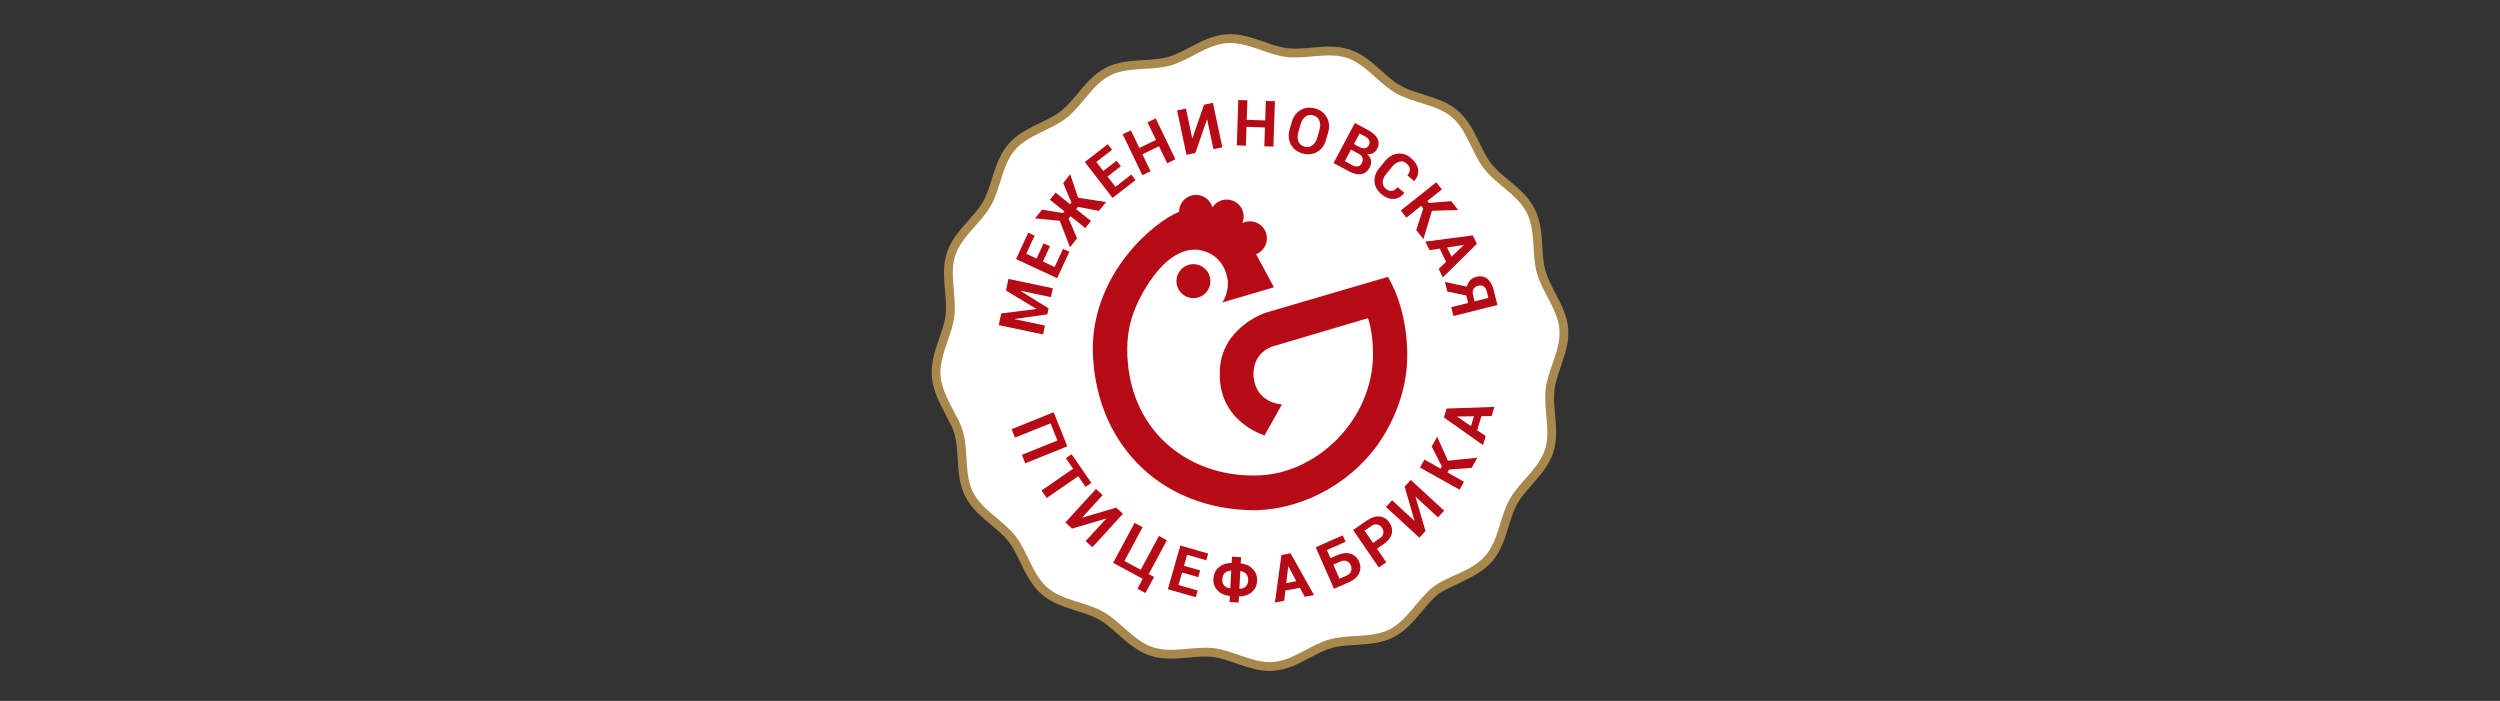 <?xml version="1.0" encoding="UTF-8"?> <svg xmlns="http://www.w3.org/2000/svg" width="585" height="164" viewBox="0 0 585 164" fill="none"><rect x="0" y="0" width="585" height="164" fill="#333333" stroke="none"/><path fill-rule="evenodd" clip-rule="evenodd" d="M325.716 23.663C323.819 22.588 322.218 21.158 320.612 19.724C318.66 17.982 316.699 16.232 314.524 15.512C312.409 14.812 309.83 15.04 307.234 15.269C305.066 15.46 302.889 15.652 300.691 15.381L300.691 15.38C298.592 15.123 296.576 14.421 294.544 13.713C292.072 12.853 289.572 11.982 287.23 12.156C284.888 12.329 282.54 13.56 280.22 14.776C278.319 15.772 276.434 16.76 274.394 17.324C272.251 17.916 270.071 18.045 267.9 18.174C265.299 18.329 262.714 18.483 260.727 19.485C258.683 20.516 256.997 22.54 255.317 24.557C253.942 26.207 252.571 27.853 250.851 29.201C249.121 30.556 247.175 31.503 245.229 32.45C242.881 33.593 240.534 34.735 239.055 36.452C237.588 38.158 236.805 40.65 236.022 43.143C235.371 45.215 234.721 47.287 233.635 49.2C232.56 51.098 231.136 52.699 229.708 54.305C227.967 56.263 226.219 58.229 225.499 60.412H225.491C224.793 62.515 225.023 65.116 225.253 67.733C225.444 69.896 225.635 72.069 225.369 74.263C225.324 74.636 225.262 75.019 225.186 75.41C225.11 75.796 225.027 76.167 224.936 76.526L224.779 77.148L224.764 77.162L224.702 77.385L224.694 77.401C224.393 78.443 224.05 79.433 223.705 80.426C222.915 82.703 222.118 85.004 222.122 87.156H222.13V87.172H222.123L222.123 87.269L222.127 87.41L222.128 87.41L222.136 87.597L222.137 87.597C222.14 87.65 222.136 87.563 222.143 87.674C222.147 87.735 222.142 87.649 222.15 87.759C222.323 90.106 223.549 92.458 224.762 94.784C224.949 95.144 225.137 95.503 225.308 95.835L225.381 95.857L225.782 96.668C226.084 97.279 226.375 97.906 226.646 98.567C226.924 99.242 227.166 99.916 227.354 100.588V100.596C227.942 102.705 228.074 104.871 228.206 107.037C228.365 109.647 228.524 112.257 229.546 114.279C230.564 116.299 232.569 117.977 234.573 119.656C236.229 121.042 237.885 122.429 239.241 124.169C240.582 125.883 241.521 127.821 242.462 129.763C243.603 132.119 244.75 134.485 246.482 135.978C248.172 137.432 250.642 138.207 253.127 138.986C255.192 139.633 257.266 140.284 259.219 141.386L259.222 141.38C261.061 142.416 262.66 143.836 264.271 145.268C266.23 147.008 268.21 148.768 270.431 149.499C272.671 150.235 275.311 149.994 277.921 149.756C280.068 149.56 282.198 149.365 284.277 149.62C286.473 149.89 288.542 150.604 290.6 151.315C293.067 152.166 295.517 153.012 297.738 152.844C300.025 152.671 302.348 151.446 304.663 150.227C306.573 149.22 308.478 148.216 310.557 147.633H310.565C312.671 147.044 314.833 146.911 316.995 146.778C319.599 146.619 322.203 146.459 324.224 145.437C326.233 144.418 327.906 142.41 329.58 140.403C330.965 138.742 332.35 137.081 334.088 135.721C334.362 135.506 334.631 135.309 334.895 135.128C335.154 134.949 335.433 134.768 335.728 134.585C336.681 133.996 338.804 133.179 339.952 132.615C342.287 131.469 344.609 130.33 346.066 128.629C347.562 126.883 348.339 124.366 349.113 121.859C349.751 119.791 350.388 117.728 351.435 115.855C352.495 113.967 353.938 112.329 355.381 110.693C357.107 108.736 358.832 106.779 359.536 104.619C360.246 102.451 360.012 99.851 359.777 97.252C359.581 95.072 359.384 92.892 359.645 90.752L359.646 90.752C359.902 88.63 360.61 86.578 361.319 84.521C362.171 82.05 363.026 79.57 362.85 77.261C362.679 75.025 361.48 72.734 360.274 70.429C359.261 68.496 358.244 66.553 357.649 64.424L357.647 64.425C357.071 62.373 356.942 60.244 356.811 58.098C356.652 55.477 356.491 52.828 355.435 50.74C354.374 48.643 352.336 46.945 350.32 45.266C348.673 43.894 347.038 42.533 345.728 40.856C344.347 39.089 343.392 37.131 342.442 35.183C341.296 32.834 340.158 30.501 338.477 29.056C336.735 27.559 334.227 26.781 331.728 26.005C329.659 25.364 327.596 24.724 325.724 23.671L325.716 23.663ZM323.355 16.637C324.806 17.933 326.253 19.224 327.739 20.069L327.741 20.066C329.259 20.92 331.096 21.49 332.938 22.061C335.85 22.964 338.772 23.871 341.155 25.92C343.501 27.936 344.823 30.646 346.153 33.373C347.02 35.151 347.891 36.937 348.971 38.319C350.013 39.651 351.476 40.87 352.95 42.098C355.298 44.053 357.672 46.031 359.114 48.881C360.553 51.727 360.741 54.808 360.926 57.856C361.042 59.774 361.158 61.677 361.616 63.31V63.318C362.096 65.038 363.01 66.784 363.92 68.522C365.329 71.215 366.73 73.89 366.965 76.954C367.202 80.077 366.203 82.976 365.207 85.862C364.579 87.684 363.953 89.501 363.744 91.245V91.253C363.528 93.022 363.702 94.951 363.876 96.88C364.149 99.913 364.423 102.947 363.457 105.896C362.493 108.854 360.478 111.139 358.463 113.424C357.181 114.878 355.899 116.333 355.033 117.875C354.185 119.392 353.618 121.229 353.049 123.072C352.149 125.991 351.244 128.922 349.196 131.313C347.193 133.65 344.484 134.98 341.759 136.317C340.682 136.846 337.459 138.314 336.621 138.97C335.258 140.036 334 141.545 332.743 143.054C330.8 145.383 328.858 147.713 326.079 149.122C323.299 150.528 320.268 150.714 317.237 150.9C315.293 151.019 313.348 151.139 311.67 151.607L311.67 151.609C310.004 152.076 308.296 152.977 306.583 153.88C303.885 155.302 301.177 156.729 298.045 156.965C294.974 157.198 292.127 156.215 289.261 155.226C287.407 154.586 285.543 153.943 283.777 153.726C282.07 153.517 280.189 153.688 278.293 153.862C275.252 154.139 272.177 154.42 269.157 153.427C266.132 152.432 263.825 150.382 261.544 148.355C260.114 147.085 258.695 145.824 257.205 144.984V144.976C255.681 144.115 253.786 143.521 251.901 142.93C249.011 142.024 246.138 141.123 243.804 139.114C241.414 137.055 240.08 134.301 238.751 131.558C237.902 129.806 237.056 128.059 235.997 126.706C234.935 125.343 233.431 124.083 231.927 122.824C229.6 120.876 227.273 118.927 225.867 116.138C224.462 113.358 224.277 110.318 224.092 107.279C223.973 105.331 223.854 103.383 223.387 101.703L223.385 101.703C223.235 101.166 223.049 100.645 222.839 100.134C222.727 99.863 222.604 99.585 222.474 99.302L222.425 99.287L222.025 98.477C221.671 97.758 221.394 97.225 221.115 96.691C219.701 93.978 218.27 91.234 218.036 88.05C218.033 88.008 218.037 88.061 218.029 87.932C218.026 87.889 218.029 87.928 218.023 87.807V87.79L218.014 87.572V87.539C218.011 87.422 218.009 87.305 218.008 87.188L218 87.172V87.156H218.008C218.002 84.302 218.914 81.672 219.817 79.068C220.148 78.114 220.478 77.163 220.736 76.27L220.733 76.269C220.776 76.118 220.81 75.995 220.834 75.904C220.868 75.776 220.899 75.653 220.927 75.539L221.058 75.008C221.086 74.881 221.112 74.756 221.136 74.634C221.19 74.358 221.235 74.073 221.271 73.778C221.485 72.015 221.312 70.047 221.139 68.089C220.873 65.07 220.609 62.069 221.585 59.122L221.578 59.119C222.567 56.123 224.601 53.836 226.627 51.557C227.92 50.102 229.21 48.651 230.054 47.164C230.912 45.65 231.499 43.782 232.085 41.915C232.995 39.017 233.905 36.12 235.941 33.752C237.976 31.391 240.707 30.062 243.438 28.733C245.194 27.878 246.951 27.023 248.318 25.952C249.661 24.9 250.906 23.405 252.155 21.906C254.104 19.566 256.06 17.218 258.871 15.8C261.624 14.411 264.631 14.232 267.658 14.053C269.62 13.936 271.591 13.819 273.297 13.348C274.935 12.895 276.619 12.012 278.316 11.123C281.022 9.704 283.76 8.269 286.939 8.034C290.103 7.8 293.017 8.814 295.899 9.818C297.703 10.446 299.493 11.069 301.183 11.275H301.191C302.956 11.493 304.922 11.32 306.879 11.147C309.894 10.881 312.891 10.617 315.815 11.584C318.802 12.573 321.083 14.609 323.355 16.637Z" fill="#A8884D"></path><path fill-rule="evenodd" clip-rule="evenodd" d="M326.732 21.869C322.703 19.584 319.621 15.022 315.169 13.548C310.798 12.102 305.618 13.905 300.941 13.328C296.402 12.774 291.812 9.745 287.084 10.095C282.348 10.446 278.254 14.117 273.846 15.336C269.299 16.591 263.908 15.569 259.799 17.642C255.617 19.752 253.235 24.715 249.585 27.577C245.912 30.452 240.536 31.576 237.498 35.102C234.467 38.627 234.146 44.123 231.845 48.182C229.556 52.218 225.01 55.306 223.538 59.766C222.089 64.138 223.888 69.335 223.32 74.021C223.239 74.688 223.104 75.356 222.935 76.025L222.928 76.032C222.863 76.297 222.792 76.562 222.718 76.827C221.737 80.22 220.058 83.651 220.065 87.156V87.172L220.067 87.309L220.069 87.407L220.071 87.491L220.077 87.63L220.08 87.702C220.084 87.769 220.088 87.837 220.093 87.904C220.346 91.339 222.334 94.438 223.873 97.563L223.935 97.582C224.514 98.755 225.031 99.937 225.37 101.146C226.623 105.642 225.608 111.057 227.707 115.209C229.802 119.367 234.752 121.758 237.619 125.438C240.475 129.088 241.588 134.483 245.143 137.546C248.634 140.551 254.109 140.863 258.214 143.182C262.2 145.428 265.29 149.981 269.794 151.463C274.306 152.947 279.488 151.116 284.027 151.673C288.708 152.249 293.304 155.252 297.891 154.904C302.56 154.551 306.65 150.873 311.114 149.621C315.603 148.365 321.001 149.379 325.151 147.28C329.295 145.177 331.682 140.219 335.354 137.346C338.854 134.607 344.248 133.92 347.631 129.971C350.681 126.411 350.972 120.911 353.234 116.865C355.518 112.795 360.055 109.681 361.497 105.258C362.946 100.832 361.129 95.636 361.695 91.003C362.247 86.397 365.264 81.791 364.908 77.108C364.556 72.51 360.901 68.414 359.631 63.867C358.394 59.457 359.417 54.047 357.274 49.81C355.128 45.566 350.17 43.194 347.349 39.588C344.442 35.867 343.308 30.489 339.816 27.488C336.263 24.433 330.774 24.142 326.732 21.869Z" fill="white"></path><path fill-rule="evenodd" clip-rule="evenodd" d="M242.481 72.311L242.49 72.269L235.401 67.989L235.971 65.269L246.349 67.452L245.913 69.536L238.828 68.046L238.812 68.088L245.365 72.151L245.069 73.565L237.424 74.639L237.422 74.684L244.521 76.177L244.084 78.261L233.706 76.079L234.279 73.344L242.481 72.311Z" fill="#B60A16"></path><path fill-rule="evenodd" clip-rule="evenodd" d="M245.695 57.623L244.039 61.197L246.787 62.475L248.757 58.227L250.236 58.915L247.371 65.095L237.753 60.62L240.612 54.453L242.1 55.145L240.136 59.381L242.553 60.505L244.21 56.932L245.695 57.623Z" fill="#B60A16"></path><path fill-rule="evenodd" clip-rule="evenodd" d="M252.245 48.414L251.827 48.938L255.287 51.705L253.964 53.365L250.504 50.598L250.064 51.151L252.033 55.788L250.38 57.863L247.996 51.673L242.201 51.098L243.842 49.039L248.728 49.869L249.065 49.446L245.677 46.736L247 45.076L250.388 47.786L250.706 47.387L248.785 42.836L250.422 40.783L252.285 46.279L258.817 47.276L257.169 49.344L252.245 48.414Z" fill="#B60A16"></path><path fill-rule="evenodd" clip-rule="evenodd" d="M262.276 38.903L259.165 41.312L261.018 43.714L264.718 40.849L265.715 42.142L260.334 46.309L253.848 37.903L259.218 33.745L260.221 35.046L256.533 37.901L258.163 40.014L261.275 37.604L262.276 38.903Z" fill="#B60A16"></path><path fill-rule="evenodd" clip-rule="evenodd" d="M275.039 37.273L273.122 38.199L271.209 34.224L267.32 36.103L269.233 40.078L267.319 41.003L262.712 31.434L264.626 30.509L266.607 34.623L270.496 32.743L268.516 28.629L270.432 27.703L275.039 37.273Z" fill="#B60A16"></path><path fill-rule="evenodd" clip-rule="evenodd" d="M281.743 24.507L283.824 24.065L286.025 34.458L283.943 34.901L282.473 27.955L282.43 27.956L279.712 35.8L277.638 36.24L275.437 25.847L277.512 25.406L278.98 32.345L279.023 32.343L281.743 24.507Z" fill="#B60A16"></path><path fill-rule="evenodd" clip-rule="evenodd" d="M297.978 34.306L295.851 34.236L295.997 29.825L291.682 29.681L291.535 34.092L289.411 34.021L289.763 23.403L291.887 23.474L291.736 28.039L296.052 28.182L296.203 23.617L298.33 23.688L297.978 34.306Z" fill="#B60A16"></path><path fill-rule="evenodd" clip-rule="evenodd" d="M310.273 32.789C309.913 34.046 309.222 34.969 308.199 35.559C307.177 36.148 306.033 36.26 304.768 35.899C303.507 35.534 302.601 34.833 302.052 33.789C301.503 32.745 301.408 31.596 301.766 30.343L302.293 28.505C302.65 27.258 303.338 26.336 304.355 25.74C305.371 25.143 306.507 25.027 307.763 25.388C309.027 25.752 309.94 26.457 310.498 27.506C311.056 28.555 311.157 29.703 310.799 30.951L310.273 32.789ZM308.765 30.353C308.993 29.556 308.981 28.847 308.731 28.224C308.48 27.599 308.005 27.189 307.305 26.987C306.615 26.789 306.005 26.888 305.471 27.287C304.941 27.686 304.563 28.282 304.335 29.079L303.805 30.93C303.573 31.739 303.578 32.453 303.819 33.074C304.06 33.695 304.53 34.105 305.225 34.304C305.925 34.506 306.542 34.409 307.08 34.011C307.618 33.614 308.003 33.012 308.235 32.203L308.765 30.353Z" fill="#B60A16"></path><path fill-rule="evenodd" clip-rule="evenodd" d="M312.049 38.159L317.036 28.783L320.101 30.419C321.202 31.007 321.946 31.684 322.334 32.444C322.721 33.204 322.689 34.011 322.238 34.859C322.009 35.29 321.693 35.613 321.288 35.834C320.887 36.054 320.424 36.134 319.905 36.077C320.431 36.497 320.736 36.984 320.819 37.542C320.9 38.099 320.802 38.644 320.519 39.176C320.042 40.073 319.384 40.594 318.549 40.74C317.711 40.886 316.75 40.669 315.666 40.09L312.049 38.159ZM316.131 35.013L314.691 37.719L316.433 38.649C316.931 38.915 317.367 39.006 317.745 38.931C318.122 38.853 318.422 38.601 318.647 38.177C318.889 37.722 318.948 37.305 318.822 36.922C318.693 36.539 318.373 36.21 317.853 35.933L316.131 35.013ZM316.823 33.712L318.075 34.381C318.578 34.649 319.018 34.754 319.397 34.691C319.777 34.629 320.071 34.399 320.28 34.006C320.512 33.571 320.545 33.179 320.383 32.828C320.221 32.476 319.869 32.158 319.329 31.87L318.14 31.235L316.823 33.712Z" fill="#B60A16"></path><path fill-rule="evenodd" clip-rule="evenodd" d="M328.615 45.119L328.599 45.161C327.89 46.047 327.062 46.511 326.107 46.554C325.151 46.595 324.195 46.217 323.232 45.422C322.253 44.607 321.722 43.637 321.642 42.507C321.56 41.376 321.934 40.309 322.759 39.309L324.101 37.684C324.924 36.688 325.892 36.113 327.004 35.966C328.117 35.818 329.148 36.139 330.102 36.93C331.098 37.755 331.675 38.644 331.833 39.596C331.992 40.549 331.698 41.459 330.955 42.333L330.915 42.358L329.321 41.037C329.755 40.511 329.952 40.015 329.91 39.55C329.869 39.083 329.585 38.631 329.058 38.194C328.568 37.788 328.021 37.668 327.421 37.837C326.819 38.003 326.261 38.401 325.745 39.026L324.393 40.663C323.873 41.293 323.592 41.926 323.556 42.565C323.517 43.202 323.756 43.733 324.273 44.161C324.763 44.568 325.235 44.742 325.687 44.687C326.141 44.63 326.588 44.335 327.027 43.803L328.615 45.119Z" fill="#B60A16"></path><path fill-rule="evenodd" clip-rule="evenodd" d="M333.047 48.784L332.562 48.171L329.093 50.927L327.772 49.259L336.081 42.657L337.402 44.325L334.005 47.024L334.376 47.492L339.578 47.075L341.212 49.139L335.067 49.328L333.08 55.963L331.396 53.837L333.047 48.784Z" fill="#B60A16"></path><path fill-rule="evenodd" clip-rule="evenodd" d="M338.389 61.265L336.876 58.172L334.508 58.539L333.531 56.542L344.627 55.081L345.585 57.041L337.631 64.921L336.653 62.922L338.389 61.265ZM338.604 57.909L339.659 60.064L342.499 57.364L342.479 57.323L338.604 57.909Z" fill="#B60A16"></path><path fill-rule="evenodd" clip-rule="evenodd" d="M338.673 68.224L338.113 65.987L343.262 67.064C343.407 66.455 343.663 65.96 344.036 65.576C344.409 65.192 344.893 64.924 345.491 64.774C346.46 64.531 347.296 64.678 348 65.217C348.703 65.755 349.202 66.613 349.498 67.794L350.391 71.367L340.105 73.949L339.588 71.883L343.552 70.888L343.115 69.139L338.673 68.224ZM348.283 69.701L347.906 68.194C347.764 67.626 347.522 67.232 347.176 67.006C346.828 66.782 346.409 66.734 345.914 66.858C345.42 66.982 345.054 67.23 344.82 67.605C344.588 67.979 344.54 68.445 344.68 69.003L345.057 70.511L348.283 69.701Z" fill="#B60A16"></path><path fill-rule="evenodd" clip-rule="evenodd" d="M239.913 108.402L239.119 106.424L247.437 103.075L245.824 99.054L237.506 102.403L236.714 100.428L246.553 96.466L249.752 104.44L239.913 108.402Z" fill="#B60A16"></path><path fill-rule="evenodd" clip-rule="evenodd" d="M254.026 113.926L252.305 111.428L244.927 116.529L243.72 114.776L251.098 109.675L249.402 107.213L250.752 106.28L255.376 112.992L254.026 113.926Z" fill="#B60A16"></path><path fill-rule="evenodd" clip-rule="evenodd" d="M261.207 118.783L262.776 120.223L255.612 128.056L254.043 126.616L258.831 121.381L258.805 121.347L250.854 123.689L249.291 122.253L256.455 114.42L258.018 115.855L253.236 121.085L253.262 121.119L261.207 118.783Z" fill="#B60A16"></path><path fill-rule="evenodd" clip-rule="evenodd" d="M265.497 122.353L267.371 123.364L263.119 131.273L266.927 133.328L271.179 125.419L273.052 126.43L268.8 134.338L270.05 135.013L268.033 138.765L266.162 137.755L267.402 135.448L260.469 131.707L265.497 122.353Z" fill="#B60A16"></path><path fill-rule="evenodd" clip-rule="evenodd" d="M280.382 135.056L276.601 133.973L275.768 136.891L280.264 138.18L279.815 139.75L273.276 137.877L276.192 127.662L282.717 129.531L282.266 131.112L277.784 129.828L277.052 132.395L280.833 133.478L280.382 135.056Z" fill="#B60A16"></path><path fill-rule="evenodd" clip-rule="evenodd" d="M290.323 131.843C291.521 131.983 292.476 132.427 293.182 133.17C293.89 133.913 294.215 134.84 294.157 135.954C294.1 137.046 293.681 137.92 292.897 138.572C292.114 139.227 291.123 139.556 289.921 139.568L289.847 140.988L287.724 140.877L287.798 139.457C286.588 139.329 285.629 138.902 284.918 138.174C284.207 137.444 283.881 136.531 283.938 135.432C283.997 134.31 284.417 133.415 285.201 132.745C285.985 132.075 286.983 131.738 288.201 131.732L288.277 130.267L290.4 130.378L290.323 131.843ZM286.018 135.541C285.987 136.15 286.135 136.639 286.462 137.013C286.791 137.384 287.253 137.601 287.847 137.662L287.892 137.649L288.107 133.54L288.063 133.523C287.465 133.532 286.983 133.711 286.616 134.061C286.252 134.411 286.051 134.907 286.018 135.541ZM292.069 135.845C292.101 135.218 291.956 134.712 291.635 134.329C291.312 133.943 290.858 133.714 290.275 133.639L290.229 133.651L290.015 137.76L290.059 137.777C290.647 137.768 291.121 137.596 291.482 137.261C291.841 136.923 292.037 136.452 292.069 135.845Z" fill="#B60A16"></path><path fill-rule="evenodd" clip-rule="evenodd" d="M304.16 137.537L300.784 138.186L300.514 140.571L298.333 140.99L299.847 129.881L301.986 129.47L307.481 139.232L305.299 139.651L304.16 137.537ZM300.985 136.446L303.338 135.994L301.485 132.538L301.441 132.547L300.985 136.446Z" fill="#B60A16"></path><path fill-rule="evenodd" clip-rule="evenodd" d="M314.867 126.771L310.487 128.702L311.328 130.617L312.996 129.882C314.11 129.39 315.124 129.292 316.04 129.584C316.954 129.878 317.613 130.488 318.019 131.413C318.43 132.348 318.434 133.255 318.033 134.134C317.631 135.013 316.876 135.697 315.765 136.187L312.152 137.78L307.88 128.055L314.206 125.267L314.867 126.771ZM311.989 132.121L313.441 135.427L315.108 134.691C315.654 134.451 316.003 134.101 316.157 133.647C316.309 133.19 316.282 132.726 316.075 132.254C315.876 131.801 315.559 131.483 315.125 131.299C314.692 131.115 314.203 131.145 313.656 131.386L311.989 132.121Z" fill="#B60A16"></path><path fill-rule="evenodd" clip-rule="evenodd" d="M322.209 128.402L324.384 131.579L322.631 132.784L316.634 124.021L319.978 121.724C320.985 121.032 321.95 120.747 322.879 120.863C323.807 120.981 324.559 121.458 325.133 122.299C325.707 123.137 325.879 124.009 325.651 124.914C325.422 125.821 324.807 126.618 323.8 127.309L322.209 128.402ZM321.283 127.048L322.874 125.955C323.364 125.619 323.641 125.232 323.711 124.792C323.78 124.351 323.676 123.925 323.393 123.512C323.103 123.089 322.741 122.828 322.302 122.724C321.864 122.621 321.4 122.74 320.906 123.08L319.315 124.172L321.283 127.048Z" fill="#B60A16"></path><path fill-rule="evenodd" clip-rule="evenodd" d="M328.68 113.876L330.119 112.306L337.93 119.492L336.491 121.062L331.271 116.26L331.237 116.286L333.565 124.254L332.131 125.819L324.32 118.632L325.754 117.068L330.969 121.865L331.003 121.839L328.68 113.876Z" fill="#B60A16"></path><path fill-rule="evenodd" clip-rule="evenodd" d="M339.084 109.882L338.703 110.565L342.569 112.726L341.534 114.586L332.273 109.408L333.309 107.549L337.095 109.666L337.385 109.144L335.016 104.485L336.297 102.184L338.815 107.804L345.696 107.113L344.376 109.484L339.084 109.882Z" fill="#B60A16"></path><path fill-rule="evenodd" clip-rule="evenodd" d="M346.649 97.387L345.667 100.688L347.656 102.027L347.022 104.159L337.879 97.694L338.5 95.603L349.68 95.215L349.046 97.349L346.649 97.387ZM344.218 99.708L344.902 97.407L340.987 97.463L340.975 97.506L344.218 99.708Z" fill="#B60A16"></path><path fill-rule="evenodd" clip-rule="evenodd" d="M263.778 81.58C263.778 77.536 264.714 73.775 266.549 70.137C269.398 64.493 274.278 57.843 280.383 58.457C285.772 59.28 287.067 63.657 287.316 65.741C287.316 65.741 287.568 68.546 286.019 70.781L298.098 67.219L294.921 61.318L293.922 59.472C295.403 58.896 296.452 57.455 296.452 55.768C296.452 53.573 294.677 51.794 292.486 51.794C291.846 51.794 291.242 51.946 290.707 52.216C290.907 51.741 291.018 51.219 291.018 50.671C291.018 48.476 289.242 46.697 287.052 46.697C285.642 46.697 284.404 47.434 283.701 48.544C283.246 46.852 281.704 45.607 279.872 45.607C277.69 45.607 275.921 47.372 275.906 49.554C269.881 52.019 256.076 63.66 255.707 81.087C255.707 102.908 270.869 119.392 293.785 119.392C306.022 119.103 317.491 112.016 323.556 102.298C327.2 96.46 329.284 89.723 329.284 83.434C329.284 83.434 329.738 73.179 324.77 64.788L296.015 73.221C296.015 73.221 285.443 76.791 285.428 87.198C285.111 98.776 295.907 101.877 295.907 101.877L299.972 94.631C299.972 94.631 293.596 94.424 293.308 87.628C293.279 81.787 298.548 80.84 298.548 80.84L320.092 74.456C320.092 74.456 321.286 77.394 321.286 82.864C321.286 98.351 307.816 111.27 293.675 111.27C277.516 111.472 263.692 100.262 263.778 81.58ZM279.261 61.817C277.071 61.817 275.295 63.596 275.295 65.791C275.295 67.985 277.071 69.764 279.261 69.764C281.452 69.764 283.228 67.985 283.228 65.791C283.228 63.596 281.452 61.817 279.261 61.817Z" fill="#B60A16"></path></svg> 